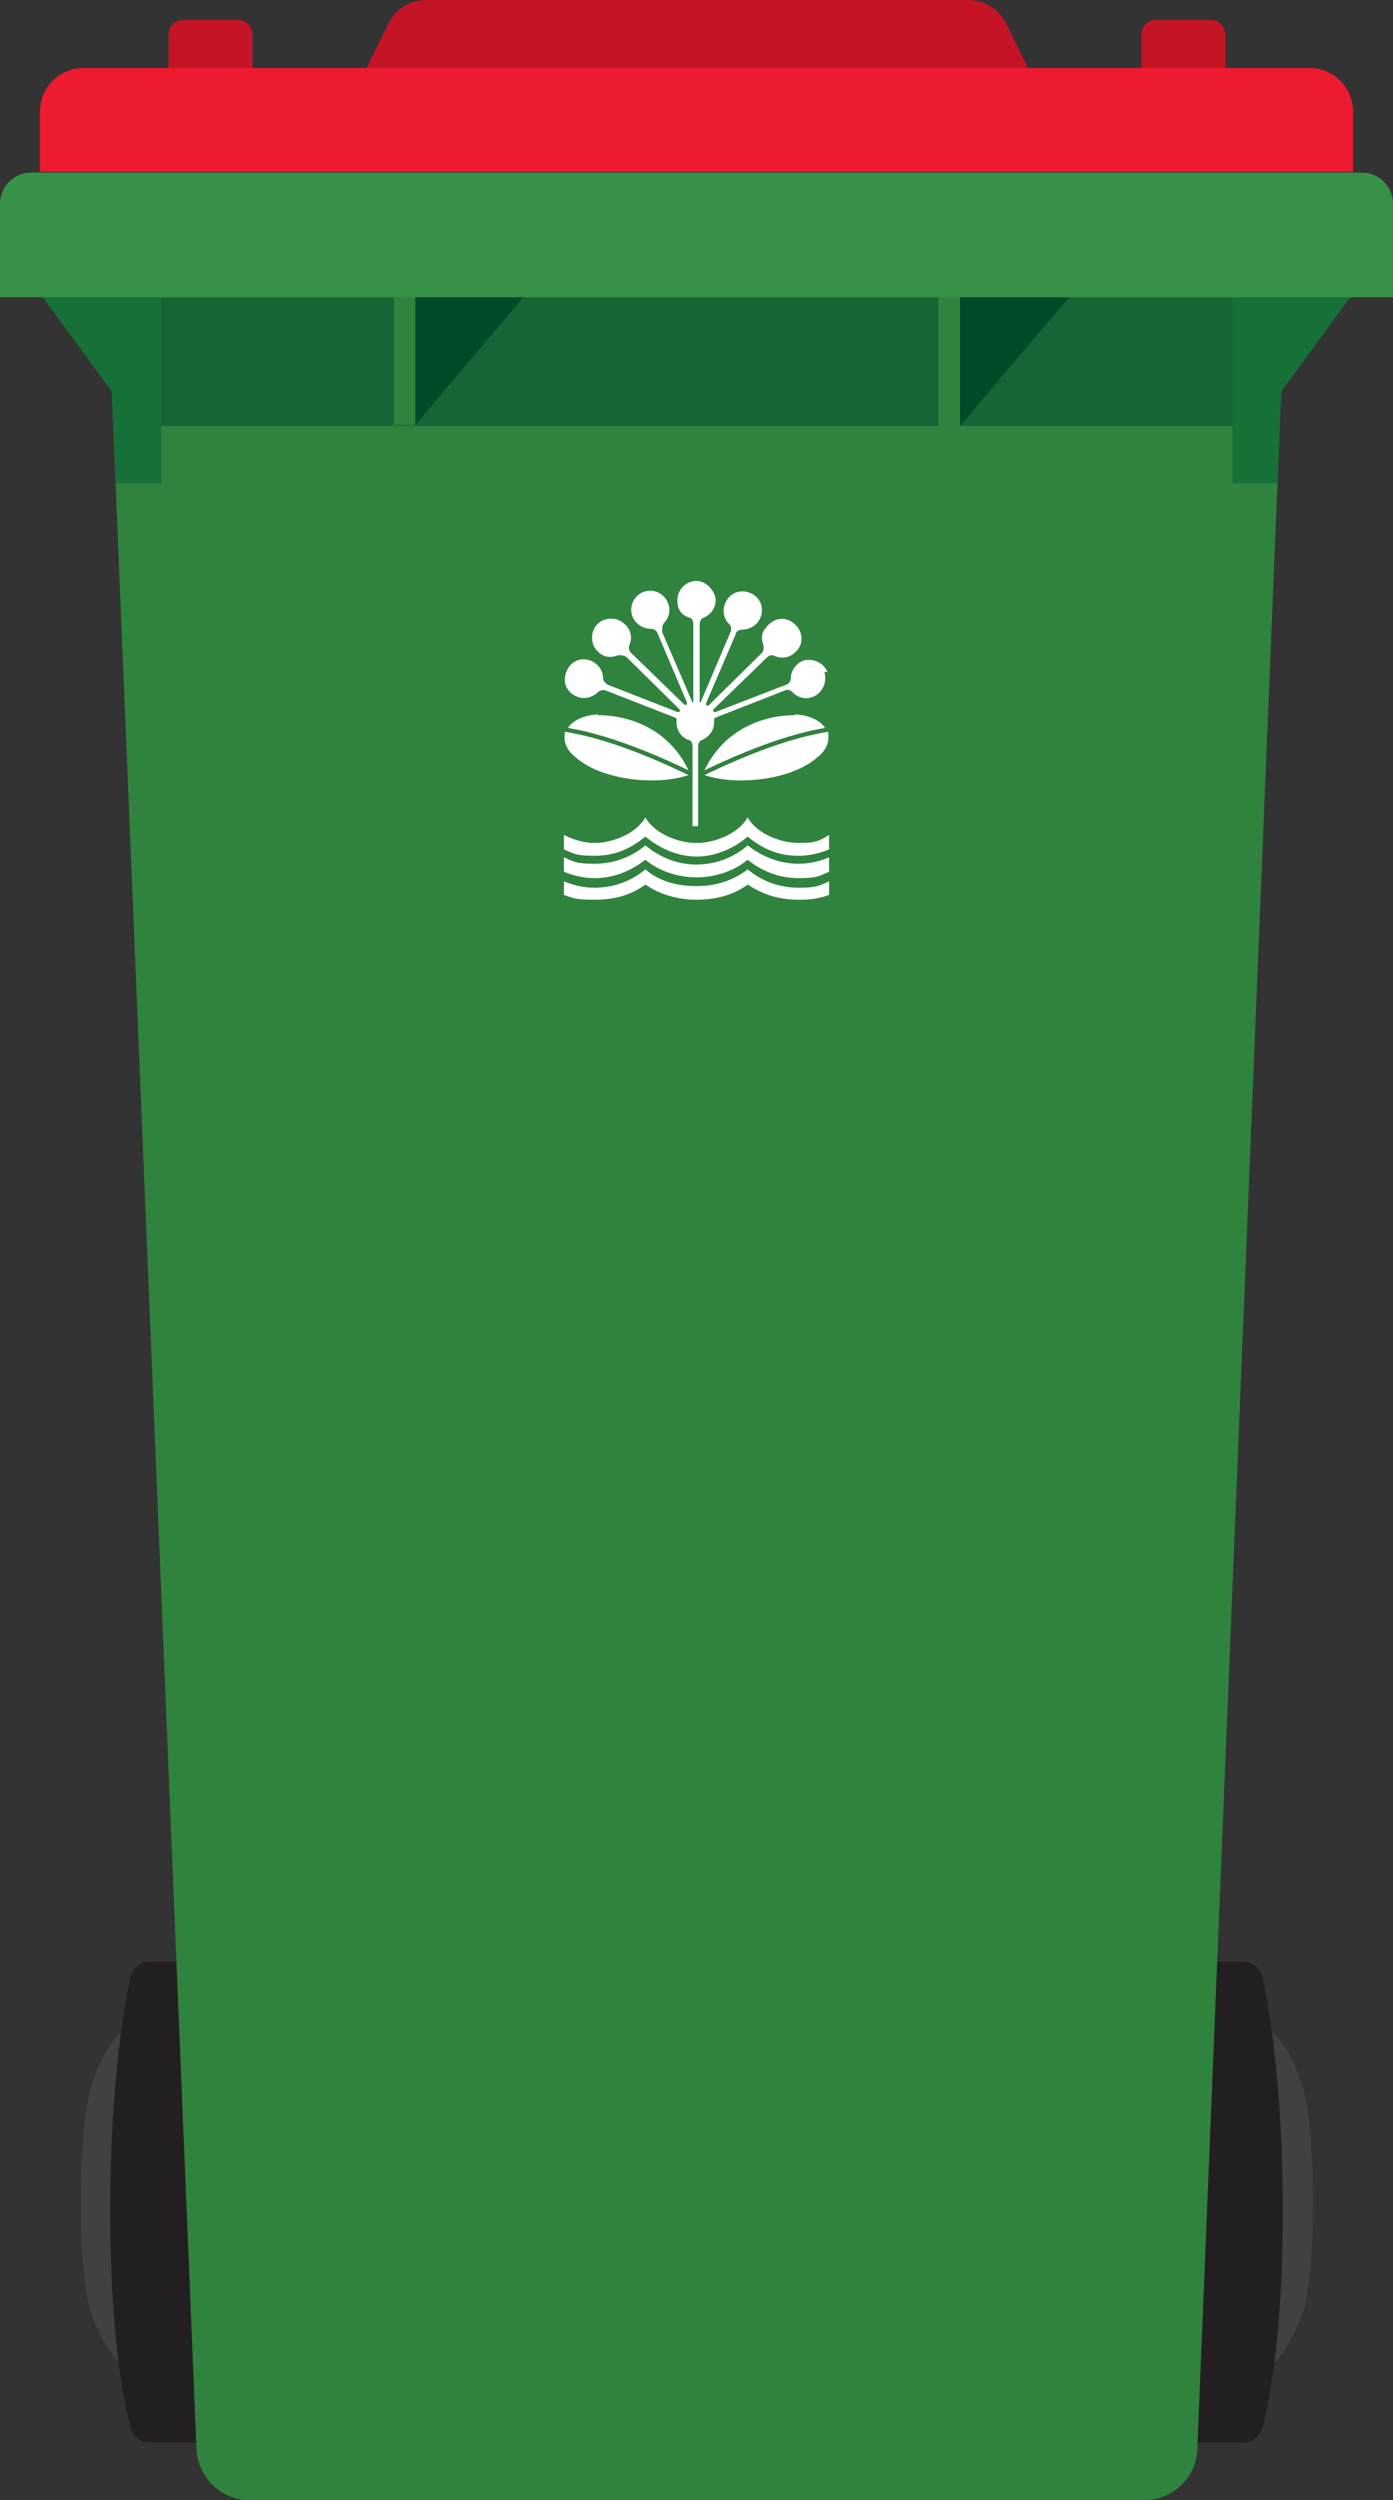 <?xml version="1.0" encoding="UTF-8"?>
<svg xmlns="http://www.w3.org/2000/svg" width="174.4" height="312.9" version="1.1" viewBox="0 0 174.4 312.9">
  <rect x="0" y="0" width="174.4" height="312.9" fill="#333333" stroke="none"/>
  <defs>
    <style>
      .cls-1 {
        fill: #177038;
      }

      .cls-2 {
        fill: #ed1b2f;
      }

      .cls-3 {
        fill: #379248;
      }

      .cls-4 {
        fill: #fff;
      }

      .cls-5 {
        fill: #231f20;
      }

      .cls-6 {
        fill: #c41425;
      }

      .cls-7 {
        fill: #004a27;
      }

      .cls-8 {
        fill: #166536;
      }

      .cls-9 {
        fill: #414042;
      }

      .cls-10 {
        fill: #30833f;
      }
    </style>
  </defs>
  <!-- Generator: Adobe Illustrator 28.7.1, SVG Export Plug-In . SVG Version: 1.2.0 Build 142)  -->
  <g>
    <g id="Layer_1">
      <g id="Layer_1-2" data-name="Layer_1">
        <g>
          <path class="cls-9" d="M154.3,298.3h0c-.7,0-1.3-.6-1.3-1.3v-43.1c0-.7.6-1.3,1.3-1.3h0c4.9,0,7.2,3.4,8.9,8.9,0,0,1.2,4.3,1.2,14.1s-1.2,13.6-1.2,13.6c-1.5,4.1-4,8.9-8.9,8.9v.2Z"/>
          <path class="cls-5" d="M148.8,245.5h6.8c1.2,0,2.2.8,2.5,2,.8,3.9,2.5,13.6,2.5,29.1s-1.6,23.3-2.5,27.1c-.3,1.2-1.3,2-2.4,2h-9.5l2.7-60.1h-.1Z"/>
          <path class="cls-9" d="M20.2,298.3h0c.7,0,1.3-.6,1.3-1.3v-43.1c0-.7-.6-1.3-1.3-1.3h0c-4.9,0-7.2,3.4-8.9,8.9,0,0-1.2,4.3-1.2,14.1s1.2,13.6,1.2,13.6c1.5,4.1,4,8.9,8.9,8.9v.2Z"/>
          <path class="cls-5" d="M25.6,245.5h-6.8c-1.2,0-2.2.8-2.5,2-.8,3.9-2.5,13.6-2.5,29.1s1.6,23.3,2.5,27.1c.3,1.2,1.3,2,2.4,2h9.5l-2.7-60.1h.1Z"/>
          <path class="cls-10" d="M143.2,312.9H31.3c-3.6,0-6.5-2.8-6.7-6.4L13.7,41.7c-.2-3.8,2.9-7,6.7-7h133.6c3.8,0,6.8,3.2,6.7,7l-10.8,264.8c-.1,3.6-3.1,6.4-6.7,6.4Z"/>
          <g>
            <polygon class="cls-8" points="160.9 36.4 13.1 36.4 14.4 53.3 160.2 53.3 160.9 36.4"/>
            <polygon class="cls-7" points="120.2 36.4 120.2 53.3 134.5 36.4 120.2 36.4"/>
            <polygon class="cls-7" points="51.9 36.4 51.9 53.3 66.2 36.4 51.9 36.4"/>
          </g>
          <polygon class="cls-1" points="170.8 34.8 154.3 34.8 154.3 60.5 159.9 60.5 160.4 49 170.8 34.8"/>
          <polygon class="cls-1" points="3.6 34.8 20.2 34.8 20.2 60.5 14.5 60.5 14 49 3.6 34.8"/>
          <rect class="cls-10" x="117.5" y="34" width="2.7" height="19.3"/>
          <rect class="cls-10" x="49.3" y="33.9" width="2.7" height="19.3"/>
          <path class="cls-3" d="M3.9,21.6h166.6c2.2,0,3.9,1.8,3.9,3.9v11.7H0v-11.7c0-2.2,1.8-3.9,3.9-3.9Z"/>
          <path class="cls-6" d="M121.2,0H53.3c-2,0-3.7,1.1-4.6,2.8l-2.8,5.7h82.8l-2.8-5.7C125,1.1,123.2,0,121.3,0h-.1Z"/>
          <path class="cls-6" d="M21.1,8.5v-4.2c0-1,.8-1.8,1.8-1.8h6.9c1,0,1.8.8,1.8,1.8v4.2"/>
          <path class="cls-6" d="M153.4,8.5v-4.2c0-1-.8-1.8-1.8-1.8h-6.9c-1,0-1.8.8-1.8,1.8v4.2"/>
          <path class="cls-2" d="M10.5,8.5h153.4c3.1,0,5.5,2.5,5.5,5.5v7.5H5v-7.5c0-3.1,2.5-5.5,5.5-5.5Z"/>
          <g id="AC_Pohutukawa_tile_mono">
            <g>
              <path class="cls-4" d="M103.6,84.1c-.5-1.2-1.9-1.8-3.1-1.4-.9.4-1.5,1.3-1.5,2.2h0c0,.3-.2.7-.6.8h0l-8.8,3.4h-.3v-.3h0l6.7-6.5h0c.3-.3.6-.4,1-.2h0c.9.4,1.9.2,2.6-.5,1-.9,1-2.4,0-3.4s-2.4-1-3.4,0-.9,1.7-.6,2.6h0c0,.3,0,.7-.2.9h0l-6.7,6.6h0c0,0-.2,0-.3,0v-.3h0l3.7-8.6h0c0-.4.5-.6.8-.6h0c.9,0,1.9-.5,2.3-1.5.5-1.2,0-2.6-1.3-3.1-1.2-.5-2.6,0-3.1,1.3-.4.9-.2,2,.5,2.6h0c.2.2.3.6.2.9h0l-3.7,8.7h0c0,0,0,.2-.2.2,0,0,0,0,0-.3h0v-9.4h0c0-.5.2-.8.5-.9h0c.9-.4,1.5-1.2,1.5-2.2s-1.1-2.4-2.4-2.4-2.4,1.1-2.4,2.4.6,1.9,1.5,2.2h0c.3,0,.5.4.5.8h0v9.5h0c0,.2,0,.3,0,.3,0,0-.2,0-.2-.2h0l-3.7-8.6h0c0-.4,0-.8.2-1.1h0c.7-.7.9-1.7.5-2.6-.5-1.2-1.9-1.8-3.1-1.3s-1.8,1.9-1.3,3.1c.4.9,1.3,1.5,2.3,1.5h0c.3,0,.7.2.8.5h0c0,0,3.7,8.7,3.7,8.7h0v.3h-.3l-6.7-6.5h0c-.3-.3-.3-.7-.2-1h0c.4-.9.2-1.9-.6-2.6-.9-.9-2.5-.9-3.4,0s-.9,2.5,0,3.4,1.8.8,2.6.5h0c.3,0,.7,0,1,.2h0l6.7,6.6h0c0,0,0,.2,0,.3h-.3l-8.7-3.4h0c-.3-.2-.6-.5-.6-.8h0c0-1-.6-1.8-1.5-2.2-1.2-.5-2.6,0-3.1,1.4-.5,1.2,0,2.6,1.4,3.1.9.4,2,0,2.6-.6h0c.2-.2.6-.3.9-.2h0l8.7,3.4h0c0,0,.2,0,.2.3h0v.3c0,1,.6,1.9,1.5,2.2h0c.3,0,.5.4.5.8h0v10h.7v-9.9h0c0-.5.2-.8.5-.9h0c.9-.4,1.5-1.2,1.5-2.2s0-.2,0-.3h0q0-.2.2-.3h0l8.7-3.4h0c.3-.2.7,0,.9.2h0c.6.7,1.7,1,2.6.6,1.2-.5,1.8-1.9,1.4-3.1"/>
              <path class="cls-4" d="M87.2,107.2c-2.3,0-4.6-1-6.4-2.5-2.1,1.7-4,2.4-6.4,2.4s-2.6-.3-3.8-.8v-1.8c1.2.6,2.6,1,3.8,1,2.2,0,5.2-1.1,6.4-3.2,1.2,2.1,4.2,3.2,6.4,3.2s5.2-1.1,6.4-3.2c1.2,2.1,4.2,3.2,6.4,3.2s2.6-.3,3.8-1v1.8c-1.2.5-2.5.8-3.8.8-2.4,0-4.3-.7-6.4-2.4-1.7,1.5-4.1,2.5-6.4,2.5"/>
              <path class="cls-4" d="M87.2,108.2c-2.4,0-4.6-.9-6.4-2.4-1.8,1.5-4,2.3-6.4,2.3s-2.6-.3-3.8-.8v1.8c1.2.5,2.5.8,3.8.8,2.4,0,4.4-.8,6.4-2.3,1.8,1.5,4.2,2.2,6.4,2.2s4.6-.7,6.4-2.2c1.9,1.5,4,2.3,6.4,2.3s2.6-.3,3.8-.8v-1.8c-1.2.5-2.5.8-3.8.8-2.4,0-4.6-.9-6.4-2.3-1.7,1.5-4,2.4-6.4,2.4"/>
              <path class="cls-4" d="M87.2,112.6c-2.4,0-4.7-.7-6.4-1.9-1.9,1.4-4,1.9-6.4,1.9s-2.6-.2-3.8-.6v-1.7c1.2.5,2.5.8,3.8.8,2.4,0,4.6-.8,6.4-2.3,1.7,1.5,4,2.1,6.4,2.1s4.6-.7,6.4-2.1c1.8,1.5,4,2.3,6.4,2.3s2.6-.3,3.8-.8v1.7c-1.3.5-2.5.6-3.8.6-2.4,0-4.4-.6-6.4-1.9-1.7,1.3-4,1.9-6.4,1.9h0Z"/>
              <path class="cls-4" d="M99.6,89.5c-2.2,0-4.6.5-6.8,1.8-2.2,1.3-3.7,3.2-4.6,5.1,2.1-1,9-4.3,15.1-5.3-.6-.9-1.9-1.6-3.8-1.7"/>
              <path class="cls-4" d="M103.6,91.6c-6.4,1-13.7,4.6-15.4,5.4,1.8.6,4,.8,6.3.6,3.3-.3,6.1-1.3,7.8-2.8,1.3-1,1.5-2.1,1.4-2.8,0-.2,0-.3,0-.4"/>
              <path class="cls-4" d="M74.8,89.5c2.2,0,4.6.5,6.8,1.8,2.2,1.3,3.7,3.2,4.6,5.1-2.1-1-9-4.3-15.1-5.3.6-.9,1.9-1.6,3.8-1.7"/>
              <path class="cls-4" d="M70.8,91.6c6.4,1,13.7,4.6,15.4,5.4-1.8.6-4,.8-6.3.6-3.3-.3-6.1-1.3-7.8-2.8-1.3-1-1.5-2.1-1.4-2.8,0-.2,0-.3,0-.4"/>
            </g>
          </g>
        </g>
      </g>
    </g>
  </g>
</svg>